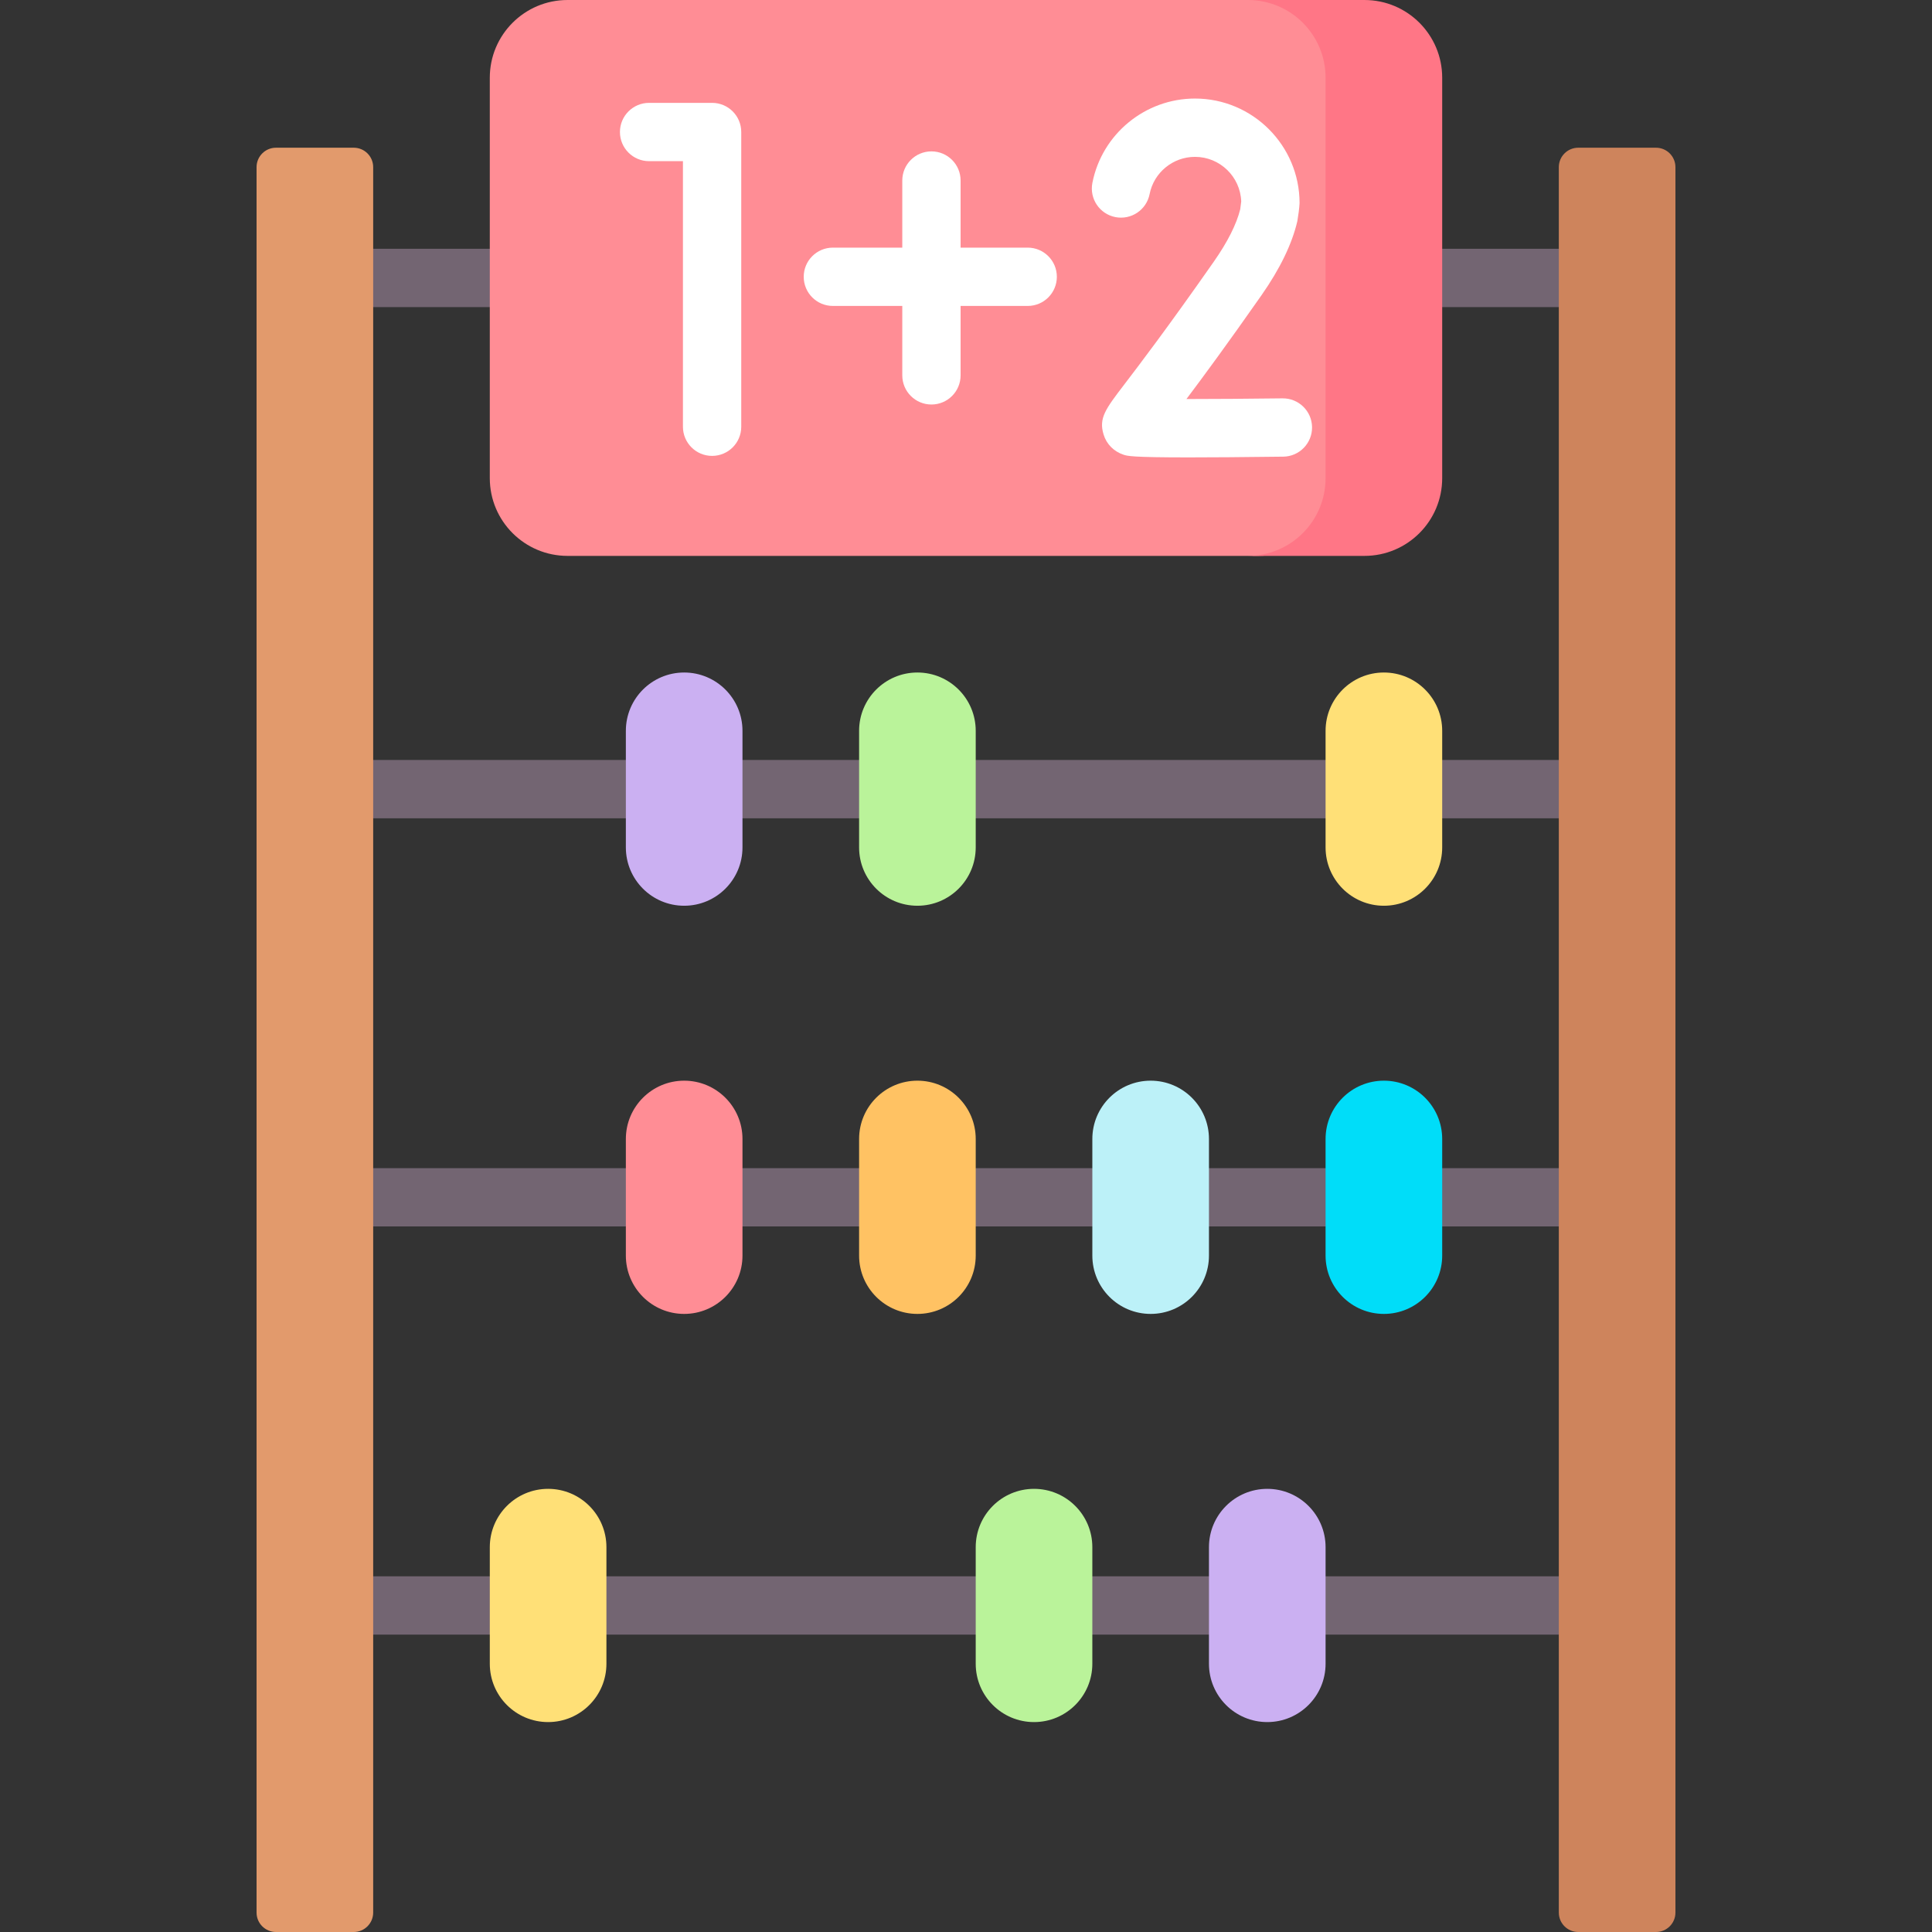 <?xml version="1.0" encoding="UTF-8"?> <svg xmlns="http://www.w3.org/2000/svg" id="Capa_1" height="512" viewBox="0 0 512 512" width="512"><rect x="0" y="0" width="512" height="512" fill="#333333" stroke="none"/> <g> <g fill="#736572"> <path d="m413.103 216.853h-314.206c-4.267 0-7.726-3.459-7.726-7.726s3.459-7.726 7.726-7.726h314.205c4.267 0 7.726 3.459 7.726 7.726.001 4.267-3.458 7.726-7.725 7.726z"></path> <path d="m413.103 81.384h-30.905c-4.267 0-7.726-3.459-7.726-7.726s3.459-7.726 7.726-7.726h30.905c4.267 0 7.726 3.459 7.726 7.726s-3.459 7.726-7.726 7.726z"></path> <path d="m129.803 81.384h-30.906c-4.267 0-7.726-3.459-7.726-7.726s3.459-7.726 7.726-7.726h30.905c4.267 0 7.726 3.459 7.726 7.726.001 4.267-3.458 7.726-7.725 7.726z"></path> <path d="m413.103 433.191h-314.206c-4.267 0-7.726-3.459-7.726-7.726s3.459-7.726 7.726-7.726h314.205c4.267 0 7.726 3.459 7.726 7.726.001 4.267-3.458 7.726-7.725 7.726z"></path> <path d="m413.103 325.022h-314.206c-4.267 0-7.726-3.459-7.726-7.726s3.459-7.726 7.726-7.726h314.205c4.267 0 7.726 3.459 7.726 7.726s-3.458 7.726-7.725 7.726z"></path> </g> <path d="m438.857 512h-20.604c-2.845 0-5.151-2.306-5.151-5.151v-462.551c0-2.845 2.306-5.151 5.151-5.151h20.604c2.845 0 5.151 2.306 5.151 5.151v462.551c0 2.845-2.306 5.151-5.151 5.151z" fill="#ce845c"></path> <path d="m93.746 512h-20.603c-2.845 0-5.151-2.306-5.151-5.151v-462.551c0-2.845 2.306-5.151 5.151-5.151h20.604c2.845 0 5.151 2.306 5.151 5.151v462.551c-.001 2.845-2.307 5.151-5.152 5.151z" fill="#e29a6c"></path> <path d="m333.594 147.316h-183.188c-11.379 0-20.604-9.225-20.604-20.604v-106.108c.001-11.379 9.225-20.604 20.604-20.604h183.187c11.379 0 20.604 9.225 20.604 20.604v106.109c0 11.378-9.224 20.603-20.603 20.603z" fill="#ff8d95"></path> <path d="m382.197 20.604v106.109c0 11.383-9.22 20.604-20.604 20.604h-30.905c11.383 0 20.604-9.22 20.604-20.604v-106.109c0-11.384-9.22-20.604-20.604-20.604h30.905c11.384 0 20.604 9.22 20.604 20.604z" fill="#ff7686"></path> <path d="m272.35 65.625h-17.782v-17.782c0-4.267-3.459-7.726-7.726-7.726s-7.726 3.459-7.726 7.726v17.782h-18.395c-4.267 0-7.726 3.459-7.726 7.726s3.459 7.726 7.726 7.726h18.395v18.396c0 4.267 3.459 7.726 7.726 7.726s7.726-3.459 7.726-7.726v-18.396h17.782c4.267 0 7.726-3.459 7.726-7.726s-3.459-7.726-7.726-7.726z" fill="#fff"></path> <path d="m188.712 27.259h-16.694c-4.267 0-7.726 3.459-7.726 7.726s3.459 7.726 7.726 7.726h8.968v70.378c0 4.267 3.459 7.726 7.726 7.726s7.726-3.459 7.726-7.726v-78.104c.001-4.267-3.459-7.726-7.726-7.726z" fill="#fff"></path> <path d="m339.885 105.568c-8.784.111-18.144.179-25.464.18 4.4-5.846 10.835-14.573 19.891-27.513 4.908-7.013 8.105-13.621 9.5-19.64.208-1.152.546-3.601.586-4.767 0-15.28-12.432-27.712-27.712-27.712-13.212 0-24.648 9.399-27.192 22.349-.822 4.187 1.905 8.248 6.093 9.07 4.182.82 8.247-1.905 9.07-6.093 1.124-5.721 6.183-9.874 12.029-9.874 6.615 0 12.023 5.267 12.252 11.827l-.263 2.058c-.999 4.008-3.361 8.689-7.023 13.921-12.384 17.694-19.776 27.373-23.747 32.572-4.93 6.455-6.775 8.871-5.436 13.224.778 2.531 2.699 4.474 5.269 5.33 1.023.341 2.141.715 17.275.715 5.927 0 14.005-.057 25.067-.196 4.267-.054 7.682-3.556 7.629-7.823-.055-4.266-3.56-7.676-7.824-7.628z" fill="#fff"></path> <path d="m145.256 456.37c8.534 0 15.453-6.918 15.453-15.453v-30.905c0-8.534-6.918-15.453-15.453-15.453-8.534 0-15.453 6.918-15.453 15.453v30.905c0 8.535 6.918 15.453 15.453 15.453z" fill="#ffe077"></path> <path d="m274.028 456.37c8.534 0 15.453-6.918 15.453-15.453v-30.905c0-8.534-6.918-15.453-15.453-15.453-8.534 0-15.453 6.918-15.453 15.453v30.905c0 8.535 6.919 15.453 15.453 15.453z" fill="#baf39a"></path> <path d="m335.839 456.37c8.534 0 15.453-6.918 15.453-15.453v-30.905c0-8.534-6.918-15.453-15.453-15.453-8.534 0-15.453 6.918-15.453 15.453v30.905c0 8.535 6.919 15.453 15.453 15.453z" fill="#cbb0f2"></path> <path d="m304.934 348.201c-8.534 0-15.453-6.918-15.453-15.453v-30.905c0-8.534 6.918-15.453 15.453-15.453 8.534 0 15.453 6.918 15.453 15.453v30.905c-.001 8.535-6.919 15.453-15.453 15.453z" fill="#bcf1f8"></path> <path d="m366.744 348.201c-8.534 0-15.453-6.918-15.453-15.453v-30.905c0-8.534 6.918-15.453 15.453-15.453 8.534 0 15.453 6.918 15.453 15.453v30.905c0 8.535-6.918 15.453-15.453 15.453z" fill="#00ddf9"></path> <path d="m243.123 348.201c-8.534 0-15.453-6.918-15.453-15.453v-30.905c0-8.534 6.918-15.453 15.453-15.453 8.534 0 15.453 6.918 15.453 15.453v30.905c-.001 8.535-6.919 15.453-15.453 15.453z" fill="#ffc263"></path> <path d="m181.312 348.201c-8.534 0-15.453-6.918-15.453-15.453v-30.905c0-8.534 6.918-15.453 15.453-15.453 8.534 0 15.453 6.918 15.453 15.453v30.905c0 8.535-6.919 15.453-15.453 15.453z" fill="#ff8d95"></path> <path d="m366.744 240.032c-8.534 0-15.453-6.918-15.453-15.453v-30.905c0-8.534 6.918-15.453 15.453-15.453 8.534 0 15.453 6.918 15.453 15.453v30.905c0 8.535-6.918 15.453-15.453 15.453z" fill="#ffe077"></path> <path d="m243.123 240.032c-8.534 0-15.453-6.918-15.453-15.453v-30.905c0-8.534 6.918-15.453 15.453-15.453 8.534 0 15.453 6.918 15.453 15.453v30.905c-.001 8.535-6.919 15.453-15.453 15.453z" fill="#baf39a"></path> <path d="m181.312 240.032c-8.534 0-15.453-6.918-15.453-15.453v-30.905c0-8.534 6.918-15.453 15.453-15.453 8.534 0 15.453 6.918 15.453 15.453v30.905c0 8.535-6.919 15.453-15.453 15.453z" fill="#cbb0f2"></path> </g> </svg> 